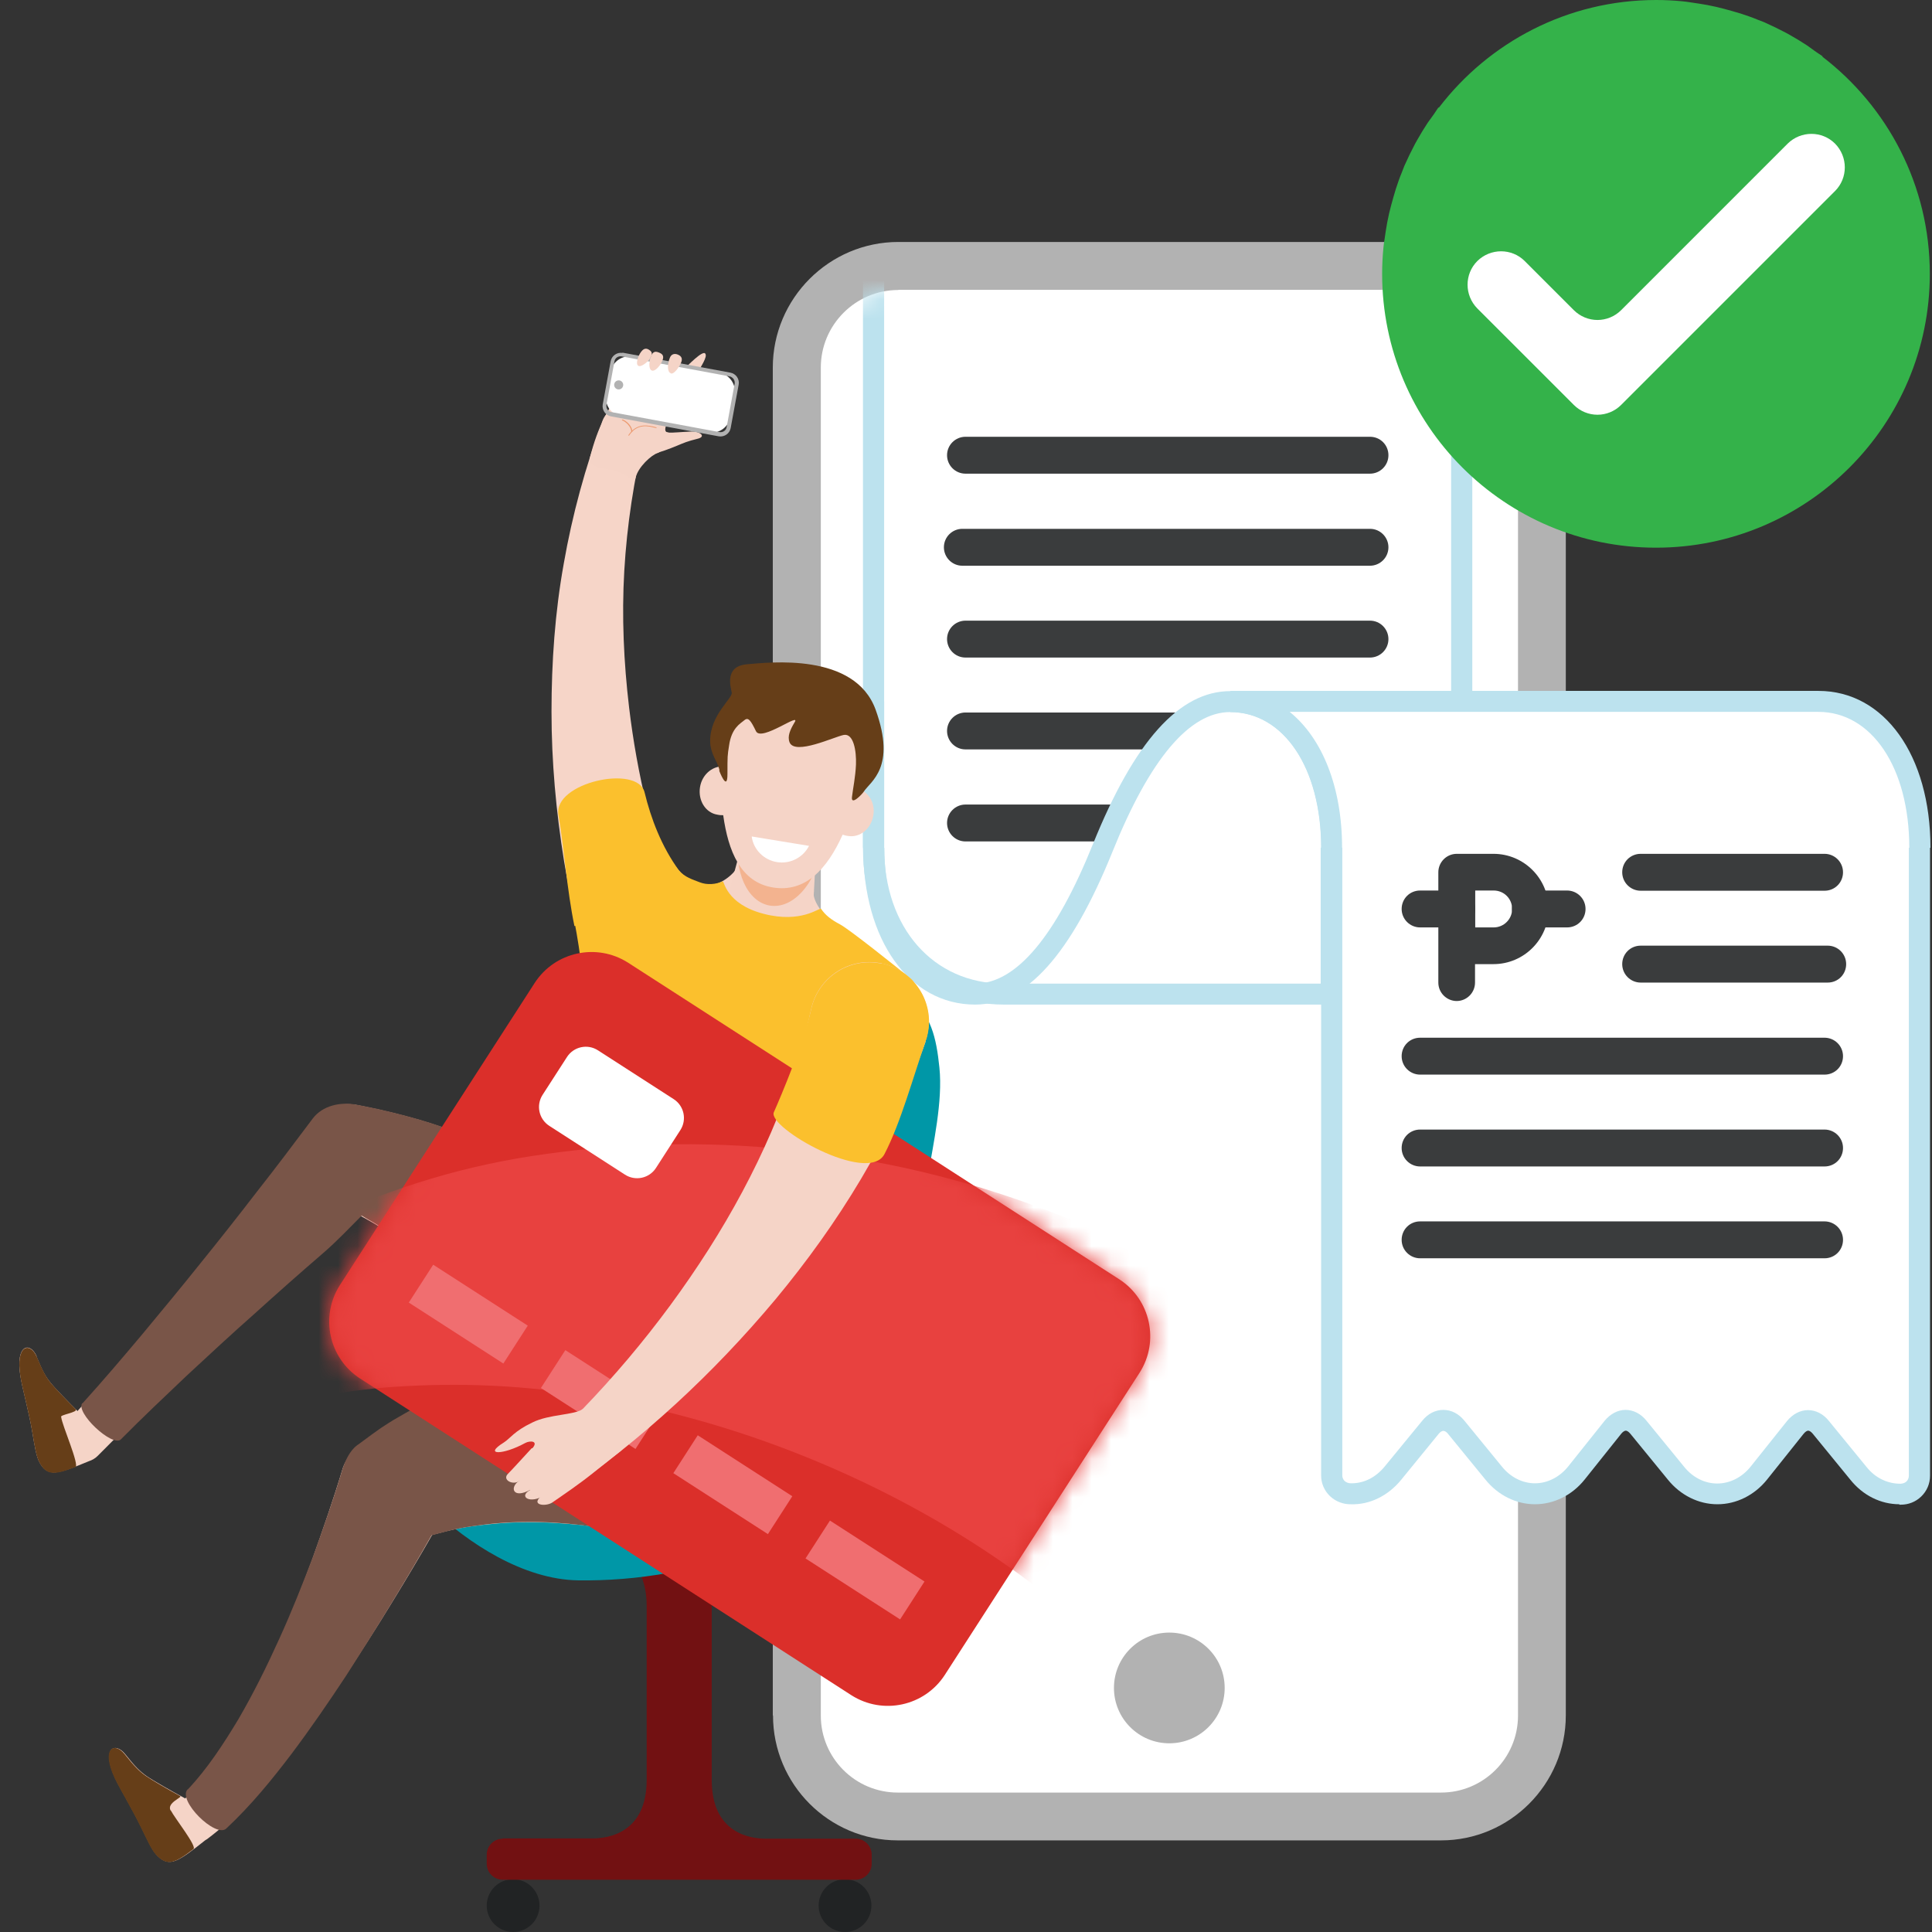 <svg width="100" height="100" viewBox="0 0 100 100" fill="none" xmlns="http://www.w3.org/2000/svg">
<rect x="0" y="0" width="100" height="100" fill="#333333" stroke="none"/>
<g clip-path="url(#clip0_2866_1493)">
<path d="M75.229 94.02H45.828C43.299 94.02 41.248 91.969 41.248 89.44L41.248 18.407C41.248 15.856 43.321 13.783 45.871 13.783H75.218C77.747 13.783 79.798 15.835 79.798 18.363L79.798 89.43C79.798 91.958 77.747 94.01 75.218 94.01L75.229 94.02Z" fill="white"/>
<path d="M40 88.789V19.026C40 15.444 42.919 12.524 46.501 12.524H74.589C78.149 12.524 81.046 15.422 81.046 18.982V88.789C81.046 92.349 78.149 95.258 74.589 95.258H46.468C42.909 95.258 40.011 92.36 40.011 88.789H40ZM46.501 15.01C44.287 15.01 42.485 16.811 42.485 19.026V88.8C42.485 90.992 44.265 92.783 46.468 92.783H74.589C76.781 92.783 78.572 91.003 78.572 88.8V18.982C78.572 16.79 76.792 14.999 74.589 14.999H46.501V15.01Z" fill="#B2B2B2"/>
<path d="M45.22 36.304V43.879C45.22 48.057 47.76 51.455 51.971 51.455H68.924V43.879" fill="white"/>
<path d="M51.96 51.997H69.455V43.879H68.359V50.912H51.96C48.313 50.912 45.763 48.025 45.763 43.879V36.304H44.667V43.879C44.667 48.665 47.662 51.997 51.96 51.997Z" fill="#BCE2EE"/>
<path d="M99.356 43.879V76.384C99.356 76.916 98.921 77.35 98.379 77.339C97.543 77.361 96.74 76.97 96.186 76.265L94.244 73.899C94.048 73.66 93.82 73.53 93.582 73.53C93.343 73.53 93.104 73.66 92.92 73.888L91.031 76.254C90.478 76.938 89.696 77.328 88.882 77.328C88.068 77.328 87.287 76.938 86.744 76.254L84.802 73.888C84.606 73.649 84.378 73.519 84.139 73.519C83.901 73.519 83.662 73.649 83.478 73.877L81.589 76.243C81.035 76.927 80.254 77.317 79.44 77.317C78.626 77.317 77.845 76.927 77.302 76.243L75.359 73.877C74.98 73.41 74.415 73.4 74.024 73.877L72.093 76.232C71.528 76.938 70.725 77.328 69.889 77.307C69.368 77.317 68.913 76.894 68.913 76.352V43.847" fill="white"/>
<path d="M98.303 77.882C98.303 77.882 98.368 77.882 98.39 77.882C98.78 77.882 99.149 77.741 99.442 77.459C99.735 77.176 99.898 76.797 99.898 76.384V43.879H98.802V76.384C98.802 76.493 98.759 76.601 98.683 76.677C98.607 76.753 98.498 76.786 98.39 76.797C97.717 76.807 97.066 76.504 96.61 75.928L94.667 73.552C94.374 73.183 93.983 72.987 93.582 72.987C93.18 72.987 92.789 73.193 92.496 73.552L90.608 75.918C90.163 76.471 89.534 76.786 88.882 76.786C88.231 76.786 87.612 76.471 87.168 75.918L85.225 73.541C84.932 73.172 84.541 72.976 84.139 72.976C83.738 72.976 83.347 73.183 83.054 73.541L81.166 75.907C80.721 76.46 80.091 76.775 79.451 76.775C78.8 76.775 78.181 76.46 77.736 75.907L75.793 73.53C75.5 73.172 75.121 72.976 74.708 72.976C74.296 72.976 73.905 73.172 73.612 73.541L71.68 75.896C71.213 76.471 70.595 76.786 69.922 76.775C69.792 76.775 69.683 76.731 69.596 76.656C69.553 76.612 69.477 76.514 69.477 76.373V43.868H68.381V76.373C68.381 76.775 68.544 77.155 68.837 77.437C69.13 77.719 69.542 77.871 69.922 77.86C70.888 77.893 71.854 77.426 72.537 76.579L74.459 74.224C74.545 74.116 74.632 74.062 74.708 74.062C74.784 74.062 74.871 74.116 74.947 74.213L76.89 76.59C77.541 77.394 78.474 77.86 79.451 77.86C80.428 77.86 81.372 77.394 82.023 76.579L83.912 74.213C83.988 74.116 84.085 74.051 84.15 74.051C84.205 74.051 84.291 74.094 84.389 74.213L86.332 76.59C86.983 77.394 87.916 77.86 88.893 77.86C89.87 77.86 90.814 77.394 91.465 76.579L93.354 74.213C93.451 74.094 93.538 74.051 93.593 74.051C93.647 74.051 93.734 74.094 93.831 74.213L95.774 76.59C96.425 77.404 97.348 77.86 98.314 77.86L98.303 77.882Z" fill="#BCE2EE"/>
<path d="M75.403 51.813C74.882 51.813 74.448 51.389 74.448 50.858V45.149C74.448 44.628 74.871 44.194 75.403 44.194H77.302C78.876 44.194 80.156 45.474 80.156 47.048C80.156 48.622 78.876 49.903 77.302 49.903H76.347V50.858C76.347 51.379 75.924 51.813 75.392 51.813H75.403ZM76.358 48.003H77.313C77.834 48.003 78.268 47.58 78.268 47.048C78.268 46.516 77.845 46.093 77.313 46.093H76.358V47.992V48.003Z" fill="#3A3C3D"/>
<path d="M81.112 48.003H79.212C78.691 48.003 78.257 47.58 78.257 47.048C78.257 46.516 78.68 46.093 79.212 46.093H81.112C81.632 46.093 82.067 46.516 82.067 47.048C82.067 47.58 81.643 48.003 81.112 48.003Z" fill="#3A3C3D"/>
<path d="M75.403 48.003H73.504C72.983 48.003 72.549 47.58 72.549 47.048C72.549 46.516 72.972 46.093 73.504 46.093H75.403C75.924 46.093 76.358 46.516 76.358 47.048C76.358 47.58 75.935 48.003 75.403 48.003Z" fill="#3A3C3D"/>
<path d="M94.439 46.104H84.921C84.4 46.104 83.966 45.681 83.966 45.149C83.966 44.617 84.389 44.194 84.921 44.194H94.439C94.96 44.194 95.394 44.617 95.394 45.149C95.394 45.681 94.971 46.104 94.439 46.104Z" fill="#3A3C3D"/>
<path d="M94.439 65.129H73.504C72.983 65.129 72.549 64.706 72.549 64.174C72.549 63.643 72.972 63.219 73.504 63.219H94.439C94.96 63.219 95.394 63.643 95.394 64.174C95.394 64.706 94.971 65.129 94.439 65.129Z" fill="#3A3C3D"/>
<path d="M94.439 60.376H73.504C72.983 60.376 72.549 59.953 72.549 59.421C72.549 58.889 72.972 58.466 73.504 58.466H94.439C94.96 58.466 95.394 58.889 95.394 59.421C95.394 59.953 94.971 60.376 94.439 60.376Z" fill="#3A3C3D"/>
<path d="M94.439 55.622H73.504C72.983 55.622 72.549 55.199 72.549 54.667C72.549 54.135 72.972 53.712 73.504 53.712H94.439C94.96 53.712 95.394 54.135 95.394 54.667C95.394 55.199 94.971 55.622 94.439 55.622Z" fill="#3A3C3D"/>
<path d="M94.602 50.858H84.921C84.4 50.858 83.966 50.434 83.966 49.903C83.966 49.371 84.389 48.947 84.921 48.947H94.602C95.123 48.947 95.557 49.371 95.557 49.903C95.557 50.434 95.134 50.858 94.602 50.858Z" fill="#3A3C3D"/>
<path d="M49.974 24.517H70.91C71.431 24.517 71.865 24.094 71.865 23.562C71.865 23.03 71.441 22.607 70.91 22.607H49.974C49.453 22.607 49.019 23.03 49.019 23.562C49.019 24.083 49.442 24.517 49.974 24.517Z" fill="#3A3C3D"/>
<path d="M49.974 43.553H56.692C57.213 43.553 57.647 43.13 57.647 42.598C57.647 42.078 58.309 41.643 57.788 41.643H49.974C49.453 41.643 49.019 42.067 49.019 42.598C49.019 43.119 49.442 43.553 49.974 43.553Z" fill="#3A3C3D"/>
<path d="M49.974 38.789H59.611C60.133 38.789 60.567 38.366 60.567 37.834C60.567 37.313 61.967 36.879 61.435 36.879H49.974C49.453 36.879 49.019 37.302 49.019 37.834C49.019 38.355 49.442 38.789 49.974 38.789Z" fill="#3A3C3D"/>
<path d="M49.974 34.035H70.91C71.431 34.035 71.865 33.612 71.865 33.08C71.865 32.559 71.441 32.125 70.91 32.125H49.974C49.453 32.125 49.019 32.548 49.019 33.08C49.019 33.601 49.442 34.035 49.974 34.035Z" fill="#3A3C3D"/>
<path d="M49.811 29.282H70.91C71.43 29.282 71.865 28.858 71.865 28.327C71.865 27.806 71.441 27.372 70.91 27.372H49.811C49.29 27.372 48.856 27.795 48.856 28.327C48.856 28.848 49.279 29.282 49.811 29.282Z" fill="#3A3C3D"/>
<mask id="mask0_2866_1493" style="mask-type:luminance" maskUnits="userSpaceOnUse" x="42" y="15" width="37" height="78">
<path d="M74.589 15.01C76.781 15.01 78.572 16.79 78.572 18.993V88.8C78.572 90.992 76.792 92.783 74.589 92.783H46.468C44.276 92.783 42.485 91.003 42.485 88.8V19.026C42.485 16.811 44.287 15.01 46.501 15.01H74.589Z" fill="white"/>
</mask>
<g mask="url(#mask0_2866_1493)">
<path d="M76.206 13.914H75.11V43.879H76.206V13.914Z" fill="#BCE2EE"/>
<path d="M45.763 13.914H44.667V43.879H45.763V13.914Z" fill="#BCE2EE"/>
</g>
<path d="M50.473 51.997C53.111 51.997 55.433 49.403 57.582 44.085C59.514 39.288 61.565 36.857 63.671 36.857C66.438 36.857 68.381 39.744 68.381 43.89H69.477C69.477 39.104 67.089 35.772 63.681 35.772C61.044 35.772 58.722 38.366 56.573 43.684C54.641 48.481 52.59 50.912 50.484 50.912C47.717 50.912 45.774 48.025 45.774 43.879H44.678C44.678 48.665 47.065 51.997 50.473 51.997Z" fill="#BCE2EE"/>
<path d="M99.356 43.879C99.356 39.701 97.38 36.304 94.103 36.304H63.66C66.927 36.304 68.913 39.69 68.913 43.879" fill="white"/>
<path d="M68.37 43.879H69.466C69.466 40.732 68.435 38.203 66.753 36.846H94.114C96.881 36.846 98.824 39.733 98.824 43.879H99.92C99.92 39.093 97.532 35.761 94.124 35.761H63.681V36.857C66.449 36.857 68.392 39.744 68.392 43.89L68.37 43.879Z" fill="#BCE2EE"/>
<path d="M60.523 90.233C62.106 90.233 63.389 88.95 63.389 87.367C63.389 85.785 62.106 84.502 60.523 84.502C58.941 84.502 57.658 85.785 57.658 87.367C57.658 88.95 58.941 90.233 60.523 90.233Z" fill="#B2B2B2"/>
<path d="M94.331 2.941V2.909C94.179 2.8 94.027 2.713 93.886 2.605C93.766 2.518 93.658 2.442 93.538 2.355C93.245 2.16 92.952 1.986 92.648 1.812C92.583 1.78 92.518 1.736 92.453 1.704C92.084 1.509 91.704 1.324 91.314 1.15C91.205 1.107 91.086 1.064 90.977 1.02C90.695 0.901 90.402 0.803 90.109 0.705C89.968 0.662 89.816 0.619 89.664 0.575C89.392 0.499 89.121 0.423 88.839 0.358C88.687 0.326 88.524 0.293 88.372 0.26C88.079 0.206 87.775 0.163 87.482 0.119C87.341 0.098 87.2 0.076 87.059 0.065C86.614 0.022 86.169 0 85.724 0C81.133 0 77.063 2.192 74.48 5.568H74.448C74.339 5.72 74.252 5.872 74.144 6.013C74.057 6.132 73.981 6.241 73.894 6.36C73.699 6.653 73.525 6.946 73.352 7.25C73.319 7.315 73.276 7.38 73.243 7.445C73.048 7.814 72.863 8.194 72.69 8.585C72.646 8.693 72.603 8.813 72.559 8.921C72.44 9.203 72.342 9.496 72.245 9.79C72.201 9.931 72.158 10.082 72.114 10.235C72.038 10.506 71.962 10.777 71.897 11.059C71.865 11.211 71.832 11.374 71.8 11.526C71.745 11.819 71.702 12.123 71.659 12.416C71.637 12.557 71.615 12.698 71.604 12.839C71.561 13.284 71.539 13.729 71.539 14.174C71.539 22.01 77.888 28.348 85.713 28.348C93.538 28.348 99.887 21.999 99.887 14.174C99.887 9.583 97.695 5.513 94.32 2.93L94.331 2.941Z" fill="#34B24A"/>
<path d="M83.912 16.052C83.575 16.388 83.13 16.562 82.685 16.562C82.24 16.562 81.795 16.388 81.459 16.052L78.919 13.512C78.246 12.839 77.15 12.839 76.466 13.512C75.793 14.185 75.793 15.281 76.466 15.965L81.459 20.957C81.795 21.294 82.24 21.467 82.685 21.467C83.13 21.467 83.575 21.294 83.912 20.957L94.982 9.887C95.655 9.214 95.655 8.118 94.982 7.434C94.309 6.761 93.213 6.761 92.529 7.434L83.901 16.063L83.912 16.052Z" fill="white"/>
<path d="M43.739 100C44.493 100 45.105 99.388 45.105 98.634C45.105 97.879 44.493 97.268 43.739 97.268C42.984 97.268 42.373 97.879 42.373 98.634C42.373 99.388 42.984 100 43.739 100Z" fill="#212324"/>
<path d="M26.559 100C27.313 100 27.925 99.388 27.925 98.634C27.925 97.879 27.313 97.268 26.559 97.268C25.804 97.268 25.193 97.879 25.193 98.634C25.193 99.388 25.804 100 26.559 100Z" fill="#212324"/>
<path d="M26.021 95.156H30.671C31.458 95.156 33.472 94.894 33.472 92.121V83.137C33.472 80.364 31.458 80.101 30.671 80.101C29.884 80.101 34.286 78.653 34.286 78.653L34.825 80.101H35.487L36.025 78.653C36.025 78.653 39.24 79.494 38.454 79.494C38.109 79.494 38.73 80.157 38.206 80.433C37.502 80.805 36.839 81.564 36.839 83.151V92.134C36.839 94.908 38.854 95.17 39.641 95.17H44.291C44.746 95.17 45.119 95.543 45.119 95.998V96.467C45.119 96.923 44.746 97.295 44.291 97.295H26.021C25.565 97.295 25.193 96.923 25.193 96.467V95.998C25.193 95.543 25.565 95.17 26.021 95.17V95.156Z" fill="#721112"/>
<path d="M40.041 50.198C47.534 50.309 48.307 52.172 48.624 55.263C48.803 57.015 48.307 59.168 48.031 60.893C47.396 65.074 44.526 77.272 39.641 79.77C36.508 81.371 32.755 81.84 29.926 81.799C27.097 81.757 24.227 79.881 22.323 78.059C21.163 76.941 29.277 74.554 33.155 69.793C35.611 66.771 35.694 57.539 35.735 56.518C35.818 53.896 40.055 50.212 40.055 50.212L40.041 50.198Z" fill="#0097A7"/>
<path d="M43.297 48.045C43.297 48.045 42.649 47.355 42.414 47.011C42.18 46.666 42.069 46.334 42.124 46.141C42.18 45.934 41.752 46.61 41.324 47.314L38.206 46.459C38.206 45.603 38.164 44.913 38.068 45.037C37.819 45.368 36.991 46.1 36.053 45.755C34.852 45.299 33.873 43.119 33.486 41.739C33.072 40.056 32.769 38.345 32.562 36.62C32.286 34.288 32.175 31.914 32.313 29.541C32.451 27.181 32.81 24.821 33.376 22.489V22.462C33.514 21.896 33.224 21.316 32.658 21.109C32.065 20.888 31.402 21.192 31.182 21.785C30.299 24.173 29.622 26.643 29.181 29.168C28.725 31.693 28.546 34.274 28.546 36.84C28.546 39.421 28.78 42.001 29.195 44.568C29.622 47.135 30.23 49.66 31.182 52.227C31.223 52.323 31.264 52.434 31.32 52.53C32.037 53.938 33.776 54.504 35.183 53.772C36.591 53.041 37.157 51.316 36.425 49.908C36.232 49.536 36.053 49.136 35.873 48.749L38.136 49.26C38.136 49.26 38.136 49.177 38.136 49.053L41.297 49.922L41.545 50.309C41.421 50.391 41.297 50.474 41.172 50.557H41.145C41.048 50.626 40.965 50.695 40.883 50.75C39.641 51.744 39.434 53.538 40.427 54.78C41.117 55.649 42.194 55.994 43.215 55.801L43.27 48.004L43.297 48.045Z" fill="#F6D5C8"/>
<path d="M1.886 70.207C2.217 71.008 2.369 71.27 2.631 71.587C2.838 71.849 3.514 72.539 4.011 73.036C4.921 72.015 5.818 70.98 6.715 69.931C7.806 68.634 8.896 67.337 9.958 66.012C11.035 64.701 12.083 63.377 13.132 62.038C14.195 60.713 15.216 59.361 16.251 58.022C16.747 57.374 17.603 57.029 18.459 57.194L18.817 57.264L19.604 57.429L20.308 57.595C20.763 57.705 21.218 57.829 21.66 57.953C22.557 58.216 23.426 58.519 24.296 58.864C26.035 59.54 27.732 60.368 29.374 61.334C31.016 62.3 32.603 63.418 34.135 64.674C35.653 65.929 37.074 67.337 38.454 68.855L38.826 69.269C39.434 69.945 39.889 70.759 40.151 71.684C40.841 74.181 39.834 76.748 37.833 78.169C36.577 79.315 34.797 79.853 33.017 79.439C32.065 79.218 31.099 79.066 30.147 78.942C29.181 78.846 28.215 78.777 27.263 78.79C26.31 78.79 25.358 78.873 24.434 78.997C23.978 79.066 23.523 79.149 23.081 79.26C22.861 79.315 22.654 79.37 22.447 79.425L22.364 79.453C21.715 80.584 21.067 81.674 20.39 82.778C19.494 84.255 18.555 85.704 17.603 87.139C16.637 88.574 15.616 89.982 14.526 91.348C13.422 92.714 12.249 94.039 10.731 95.184C10.69 95.212 10.662 95.225 10.621 95.253C9.227 96.357 8.785 96.674 8.164 96.067C7.888 95.805 7.681 95.322 7.323 94.591C6.853 93.625 6.219 92.59 5.956 92.024C5.239 90.478 5.956 90.133 6.481 90.796C7.019 91.472 7.24 91.679 7.585 91.927C7.902 92.148 8.965 92.755 9.586 93.087C10.538 92.134 11.338 90.892 12.097 89.664C12.911 88.271 13.643 86.808 14.305 85.304C14.981 83.813 15.588 82.268 16.154 80.736C16.706 79.191 17.258 77.604 17.713 76.086C17.824 75.686 18.072 75.313 18.431 75.051L18.735 74.816L19.259 74.43L19.687 74.126C19.963 73.933 20.253 73.754 20.529 73.588C21.081 73.243 21.646 72.953 22.212 72.65C23.344 72.07 24.489 71.601 25.648 71.146C26.021 71.008 26.407 70.883 26.793 70.745C26.131 69.628 25.372 68.565 24.489 67.572C23.523 66.495 22.433 65.488 21.246 64.591C20.653 64.149 20.032 63.735 19.397 63.349C19.135 63.197 18.873 63.045 18.61 62.907C17.824 63.584 17.023 64.273 16.251 64.963C14.967 66.081 13.698 67.213 12.442 68.358C11.173 69.49 9.944 70.649 8.702 71.808C7.474 72.981 6.246 74.14 5.059 75.354C4.921 75.492 4.77 75.575 4.604 75.63C3.003 76.293 2.493 76.472 2.065 75.727C1.872 75.396 1.803 74.885 1.665 74.085C1.485 73.022 1.154 71.863 1.058 71.242C0.782 69.559 1.568 69.434 1.899 70.207H1.886Z" fill="#F5D4C7"/>
<path d="M30.837 53.979L28.601 66.592C28.008 69.945 30.243 73.133 33.583 73.726C36.66 74.264 39.599 72.443 40.524 69.545L44.443 57.346C45.63 53.648 43.601 49.702 39.903 48.515C36.205 47.328 32.258 49.356 31.071 53.055C30.975 53.344 30.892 53.676 30.837 53.979Z" fill="#F5D4C7"/>
<path d="M4.259 72.65C5.322 71.477 6.343 70.276 7.364 69.062C8.371 67.847 9.379 66.633 10.372 65.391C11.366 64.163 12.346 62.921 13.312 61.665C14.291 60.423 15.243 59.154 16.196 57.884C16.692 57.236 17.603 57.015 18.459 57.181L18.831 57.25L19.618 57.415L20.322 57.581C20.777 57.691 21.232 57.815 21.674 57.94C22.571 58.202 23.44 58.505 24.31 58.85C26.048 59.526 27.746 60.355 29.388 61.321C31.03 62.286 32.617 63.404 34.148 64.66C35.666 65.916 37.088 67.323 38.468 68.841L38.84 69.255C39.447 69.931 39.903 70.745 40.165 71.67C40.786 73.919 40.027 76.21 38.426 77.686C37.143 79.204 35.073 79.977 33.031 79.467C32.079 79.232 31.113 79.08 30.147 78.942C29.181 78.832 28.215 78.763 27.263 78.777C26.311 78.777 25.358 78.859 24.434 78.997C23.978 79.066 23.523 79.149 23.081 79.273C22.861 79.329 22.654 79.384 22.447 79.439L22.336 79.467C21.743 80.515 21.149 81.523 20.529 82.544C19.687 83.951 18.804 85.345 17.921 86.725C17.01 88.105 16.085 89.457 15.078 90.796C14.07 92.121 13.008 93.431 11.711 94.646C11.159 95.156 9.172 93.183 9.71 92.617H9.724C10.717 91.569 11.559 90.285 12.346 88.974C13.118 87.65 13.808 86.256 14.457 84.821C15.105 83.399 15.685 81.937 16.237 80.474C16.761 79.011 17.299 77.493 17.727 76.044C17.852 75.644 18.1 75.092 18.473 74.816L18.776 74.595L19.3 74.209L19.728 73.905C20.004 73.726 20.294 73.533 20.57 73.381C21.136 73.05 21.688 72.746 22.253 72.457C23.385 71.891 24.53 71.408 25.689 70.966C26.035 70.842 26.393 70.718 26.738 70.607C26.104 69.531 25.358 68.51 24.503 67.544C23.537 66.468 22.447 65.46 21.26 64.563C20.667 64.122 20.046 63.708 19.411 63.321C19.176 63.183 18.942 63.059 18.721 62.921C18.072 63.57 17.438 64.246 16.734 64.853C15.533 65.888 14.347 66.937 13.174 67.999C11.987 69.048 10.828 70.124 9.668 71.201C8.523 72.291 7.378 73.367 6.26 74.499C5.832 74.94 3.845 73.078 4.273 72.608L4.259 72.65Z" fill="#795548"/>
<path d="M37.391 47.438L42.014 48.197L42.345 42.25L38.937 41.698L37.391 47.438Z" fill="#F5D4C7"/>
<path d="M42.496 43.988C42.784 42.205 42.066 40.605 40.893 40.416C39.719 40.226 38.534 41.518 38.246 43.301C37.958 45.084 38.675 46.683 39.849 46.873C41.023 47.062 42.208 45.771 42.496 43.988Z" fill="#F3B38F"/>
<path d="M37.364 39.697L37.502 38.8C37.819 36.84 39.668 35.502 41.628 35.819C43.587 36.137 44.926 37.986 44.608 39.945L44.47 40.842C44.981 41.022 45.312 41.587 45.202 42.208C45.091 42.898 44.512 43.367 43.905 43.271C43.78 43.257 43.698 43.23 43.615 43.202C42.801 45.01 41.669 46.21 39.999 45.934C38.33 45.658 37.695 44.057 37.433 42.195C37.35 42.195 37.253 42.195 37.129 42.167C36.522 42.07 36.122 41.436 36.232 40.746C36.329 40.125 36.825 39.683 37.364 39.669V39.697Z" fill="#F5D4C7"/>
<path d="M37.226 39.89C37.226 39.89 37.653 41.022 37.653 40.069C37.653 39.117 37.653 39.117 37.736 38.593C37.86 37.696 38.302 37.462 38.523 37.282C38.73 37.103 38.854 37.282 39.13 37.848C39.406 38.414 41.517 36.799 41.117 37.406C40.896 37.779 40.745 38.11 40.869 38.427C41.158 39.104 43.173 38.138 43.67 38.041C44.181 37.944 44.332 38.869 44.305 39.573C44.277 40.221 44.153 40.787 44.098 41.256C44.042 41.725 44.636 41.091 44.705 40.98C45.05 40.442 46.402 39.738 45.326 36.744C44.249 33.749 39.806 34.288 38.647 34.384C37.488 34.495 37.819 35.543 37.874 35.847C37.929 36.151 36.757 36.992 36.757 38.345C36.757 39.021 37.143 39.407 37.239 39.862L37.226 39.89Z" fill="#663E18"/>
<path d="M38.909 43.312C39.006 43.975 39.53 44.513 40.22 44.623C40.91 44.734 41.572 44.375 41.876 43.782L38.923 43.298L38.909 43.312Z" fill="white"/>
<path d="M31.941 21.882L32.148 20.116C32.217 19.936 32.424 19.854 32.589 19.936L34.342 20.668C34.521 20.737 34.604 20.944 34.521 21.109L33.734 22.627C33.666 22.806 33.459 22.889 33.293 22.806L32.134 22.324C31.954 22.255 31.872 22.048 31.954 21.882H31.941Z" fill="#F5D4C7"/>
<path d="M36.08 19.37C36.025 19.743 33.928 22.268 34.549 22.379C35.335 22.531 34.259 23.372 34.024 23.455C33.721 23.552 33.017 24.173 32.893 24.752C32.837 25.015 32.299 24.407 31.568 24.297C30.837 24.186 30.519 24.117 30.519 23.745C30.975 21.923 31.485 21.316 31.954 20.364C32.355 19.564 32.52 19.012 32.934 18.832C33.279 18.681 33.017 19.453 33.928 19.233C34.148 19.177 34.328 19.37 34.452 19.426C34.825 19.564 36.108 19.163 36.067 19.37H36.08Z" fill="#F5D4C7"/>
<path d="M36.508 18.294C36.343 18.142 35.666 18.86 35.28 19.219C34.99 19.495 35.432 19.315 35.597 19.453C35.763 19.591 35.86 19.771 36.039 19.412C36.246 19.012 36.66 18.446 36.494 18.294H36.508Z" fill="#F5D4C7"/>
<path d="M33.693 23.524C34.176 23.414 34.645 23.234 35.045 23.069C35.446 22.903 35.556 22.848 36.108 22.71C36.563 22.6 36.246 22.324 35.804 22.337C35.363 22.351 34.797 22.406 34.618 22.393C34.093 22.337 33.762 21.992 33.293 22.048C31.458 22.255 33.196 23.634 33.693 23.524Z" fill="#F5D4C7"/>
<path d="M32.189 21.73C32.189 21.73 32.189 21.758 32.203 21.758C32.368 21.813 32.672 22.075 32.672 22.337C32.672 22.351 32.672 22.365 32.7 22.365C32.713 22.365 32.727 22.365 32.727 22.337C32.727 22.048 32.41 21.772 32.23 21.716C32.23 21.716 32.203 21.716 32.203 21.73H32.189Z" fill="#EC996E"/>
<path d="M32.52 22.517C32.52 22.517 32.52 22.53 32.52 22.544C32.52 22.544 32.548 22.544 32.562 22.544C32.975 21.91 33.555 22.048 33.9 22.144C33.914 22.144 33.941 22.144 33.955 22.158C33.969 22.158 33.983 22.158 33.983 22.144C33.983 22.13 33.983 22.117 33.969 22.117C33.955 22.117 33.928 22.117 33.914 22.103C33.583 22.02 32.962 21.854 32.52 22.53V22.517Z" fill="#EC996E"/>
<path d="M31.389 20.401L31.601 19.248C31.699 18.718 32.213 18.364 32.742 18.462L37.234 19.29C37.764 19.388 38.118 19.902 38.02 20.431L37.807 21.585C37.71 22.114 37.193 22.482 36.65 22.382L32.158 21.553C31.629 21.456 31.275 20.941 31.372 20.412L31.389 20.401Z" fill="white"/>
<path d="M32.217 18.253L37.805 19.288C38.095 19.343 38.288 19.619 38.233 19.909L37.819 22.158C37.764 22.448 37.488 22.627 37.212 22.586L31.623 21.551C31.333 21.496 31.154 21.22 31.195 20.944L31.609 18.694C31.665 18.404 31.941 18.225 32.217 18.267V18.253ZM38.026 19.867C38.054 19.688 37.943 19.522 37.764 19.481L32.175 18.446C31.996 18.418 31.83 18.529 31.803 18.708L31.389 20.957C31.361 21.137 31.471 21.302 31.651 21.33L37.239 22.365C37.419 22.393 37.584 22.282 37.612 22.103L38.026 19.854V19.867Z" fill="#B2B2B2"/>
<path d="M32.023 20.157C32.153 20.157 32.258 20.052 32.258 19.922C32.258 19.793 32.153 19.688 32.023 19.688C31.894 19.688 31.789 19.793 31.789 19.922C31.789 20.052 31.894 20.157 32.023 20.157Z" fill="#B2B2B2"/>
<path d="M34.714 19.315C34.549 19.26 34.521 18.887 34.673 18.515C34.756 18.308 34.935 18.294 35.073 18.349C35.211 18.405 35.349 18.501 35.266 18.736C35.17 18.998 34.88 19.384 34.728 19.329L34.714 19.315Z" fill="#F5D4C7"/>
<path d="M33.734 19.177C33.569 19.108 33.583 18.736 33.693 18.446C33.803 18.156 33.955 18.184 34.121 18.253C34.286 18.322 34.397 18.418 34.273 18.694C34.148 18.97 33.886 19.246 33.734 19.177Z" fill="#F5D4C7"/>
<path d="M33.031 18.929C33.155 19.026 33.5 18.777 33.652 18.543C33.803 18.308 33.734 18.198 33.61 18.115C33.486 18.032 33.348 17.991 33.182 18.211C33.017 18.432 32.893 18.832 33.031 18.929Z" fill="#F5D4C7"/>
<path d="M29.733 47.935C29.346 46.086 29.195 43.864 28.905 42.181C28.615 40.511 33.003 39.545 33.362 41.008C33.693 42.374 34.245 43.823 35.142 45.051C35.446 45.41 35.846 45.52 36.232 45.672C36.591 45.81 37.046 45.782 37.405 45.617C37.488 45.575 37.557 46.79 39.53 47.3C41.49 47.811 42.428 46.955 42.497 47.038C42.718 47.369 43.021 47.604 43.491 47.852C43.96 48.101 46.416 50.06 47.175 50.681C48.182 51.509 45.202 57.029 45.105 57.333C45.105 57.333 42.18 64.343 41.835 66.937C41.476 69.531 41.711 74.582 40.193 74.844C40.193 74.844 33.762 72.443 30.147 68.91C28.601 67.434 29.167 63.57 29.167 63.57L30.243 53.965C30.533 52.337 29.926 48.694 29.774 47.921L29.733 47.935Z" fill="#FBC02D"/>
<path d="M32.506 49.826L57.938 66.219C59.553 67.268 60.022 69.421 58.987 71.049L48.9 86.698C47.851 88.312 45.698 88.781 44.07 87.746L18.638 71.353C17.023 70.304 16.554 68.151 17.589 66.523L27.677 50.874C28.725 49.26 30.878 48.791 32.506 49.826Z" fill="#DB2F2A"/>
<mask id="mask1_2866_1493" style="mask-type:luminance" maskUnits="userSpaceOnUse" x="17" y="49" width="43" height="40">
<path d="M27.678 50.863L17.594 66.511C16.549 68.132 17.017 70.292 18.637 71.337L44.063 87.722C45.684 88.767 47.844 88.3 48.889 86.679L58.973 71.031C60.017 69.411 59.55 67.25 57.929 66.206L32.504 49.82C30.883 48.776 28.722 49.243 27.678 50.863Z" fill="white"/>
</mask>
<g mask="url(#mask1_2866_1493)">
<path d="M4.88 77.852C4.894 77.686 4.908 77.521 4.935 77.341C5.322 74.306 6.619 71.463 8.633 69.172C10.896 66.606 13.684 64.536 16.789 63.114C20.404 61.417 24.268 60.272 28.229 59.734C32.713 59.099 37.253 59.057 41.752 59.609C46.223 60.12 50.611 61.224 54.792 62.88C60.229 64.908 65.1 68.248 68.95 72.581C72.359 76.651 73.877 81.123 73.352 85.511C72.8 90.092 70.082 94.218 65.473 97.433C62.547 88.547 53.385 80.088 41.572 75.354C38.067 73.947 34.411 72.912 30.685 72.291C27.304 71.711 23.868 71.546 20.459 71.78C17.437 71.974 14.457 72.622 11.614 73.685C9.116 74.609 6.826 76.031 4.88 77.852Z" fill="#E8413F"/>
</g>
<path d="M29.347 54.711L28.083 56.671C27.737 57.209 27.892 57.926 28.43 58.273L32.35 60.8C32.889 61.147 33.606 60.991 33.953 60.453L35.216 58.493C35.563 57.955 35.408 57.237 34.87 56.891L30.949 54.364C30.411 54.017 29.694 54.172 29.347 54.711Z" fill="white"/>
<path d="M22.422 65.461L21.159 67.421L26.053 70.576L27.317 68.615L22.422 65.461Z" fill="#F06E70"/>
<path d="M29.262 69.883L27.998 71.843L32.893 74.997L34.157 73.037L29.262 69.883Z" fill="#F06E70"/>
<path d="M36.115 74.29L34.852 76.251L39.747 79.405L41.01 77.445L36.115 74.29Z" fill="#F06E70"/>
<path d="M42.958 78.705L41.694 80.665L46.589 83.82L47.852 81.859L42.958 78.705Z" fill="#F06E70"/>
<path d="M47.906 53.924C46.14 58.947 43.366 63.363 40.151 67.24C36.908 71.118 33.224 74.513 29.112 77.355C28.546 77.742 27.787 77.604 27.387 77.038C27.028 76.527 27.125 75.824 27.58 75.41H27.594C31.099 72.249 34.176 68.593 36.674 64.674C39.171 60.755 41.062 56.518 41.986 52.227C42.345 50.571 43.974 49.508 45.643 49.867C47.313 50.226 48.362 51.854 48.003 53.524C47.975 53.648 47.948 53.772 47.906 53.883V53.91V53.924Z" fill="#F5D4C7"/>
<path d="M28.587 73.74C29.581 72.953 30.74 72.829 31.361 73.616C31.802 74.168 31.665 74.775 31.168 75.299C30.947 75.52 30.602 75.658 30.298 75.893C29.305 76.679 28.256 77.231 27.635 76.445C27.221 75.92 27.483 75.423 27.966 74.747C28.201 74.416 28.256 74.002 28.587 73.74Z" fill="#F5D4C7"/>
<path d="M30.174 72.926C29.719 73.257 28.436 73.188 27.552 73.629C26.6 74.085 26.421 74.444 26.076 74.665C24.986 75.341 26.048 75.313 27.18 74.692C27.428 74.554 27.911 74.568 27.539 74.982C27.276 75.272 29.374 74.402 29.374 74.402L30.188 72.953L30.174 72.926Z" fill="#F5D4C7"/>
<path d="M27.525 74.954C27.055 75.465 26.504 76.072 26.297 76.279C25.965 76.596 26.559 76.9 26.876 76.652C27.359 76.265 27.787 76.155 27.787 76.155L28.767 74.623L27.525 74.968V74.954Z" fill="#F5D4C7"/>
<path d="M27.939 75.644C27.456 76.155 26.973 76.417 26.876 76.638C26.352 76.996 26.559 77.604 27.456 77.107C27.994 76.803 28.201 76.817 28.201 76.817L29.208 75.299L27.953 75.617L27.939 75.644Z" fill="#F5D4C7"/>
<path d="M28.587 75.934C28.118 76.445 28.712 76.431 27.442 77.121C26.807 77.466 27.442 77.88 28.201 77.383C28.725 77.052 28.85 77.121 28.85 77.121L29.843 75.603L28.601 75.934H28.587Z" fill="#F5D4C7"/>
<path d="M29.36 75.672C28.946 76.224 29.277 76.514 28.104 77.369C27.373 77.907 28.229 78.004 28.587 77.769C29.222 77.328 29.981 76.817 30.685 76.251C31.182 75.851 32.148 75.078 32.148 75.078L29.36 75.672Z" fill="#F5D4C7"/>
<path d="M3.9 75.934C2.838 76.348 2.424 76.376 2.065 75.741C1.872 75.41 1.803 74.899 1.665 74.099C1.485 73.036 1.154 71.877 1.058 71.256C0.782 69.573 1.568 69.448 1.899 70.221C2.231 70.994 2.382 71.284 2.645 71.601C2.838 71.836 3.431 72.457 3.914 72.939C4.08 73.105 3.045 73.229 3.169 73.353C3.21 73.767 4.135 75.851 3.9 75.948V75.934Z" fill="#663E18"/>
<path d="M8.84 93.707C9.047 94.108 10.207 95.57 10.013 95.708C9.061 96.44 8.675 96.592 8.137 96.067C7.861 95.805 7.654 95.322 7.295 94.591C6.826 93.625 6.191 92.59 5.929 92.024C5.211 90.478 5.929 90.133 6.453 90.796C6.978 91.458 7.212 91.679 7.557 91.927C7.833 92.121 8.702 92.631 9.323 92.962C9.461 93.031 8.62 93.307 8.827 93.707H8.84Z" fill="#663E18"/>
<path d="M45.643 49.881C43.987 49.522 42.345 50.585 41.987 52.24C41.642 53.841 40.413 56.767 40.055 57.567C39.696 58.354 44.94 61.348 45.781 59.734C46.623 58.119 47.285 55.677 47.907 53.91V53.883C47.962 53.772 47.989 53.648 48.017 53.524C48.376 51.868 47.313 50.226 45.657 49.867L45.643 49.881Z" fill="#FBC02D"/>
</g>
<defs>
<clipPath id="clip0_2866_1493">
<rect width="100" height="100" fill="white"/>
</clipPath>
</defs>
</svg>
